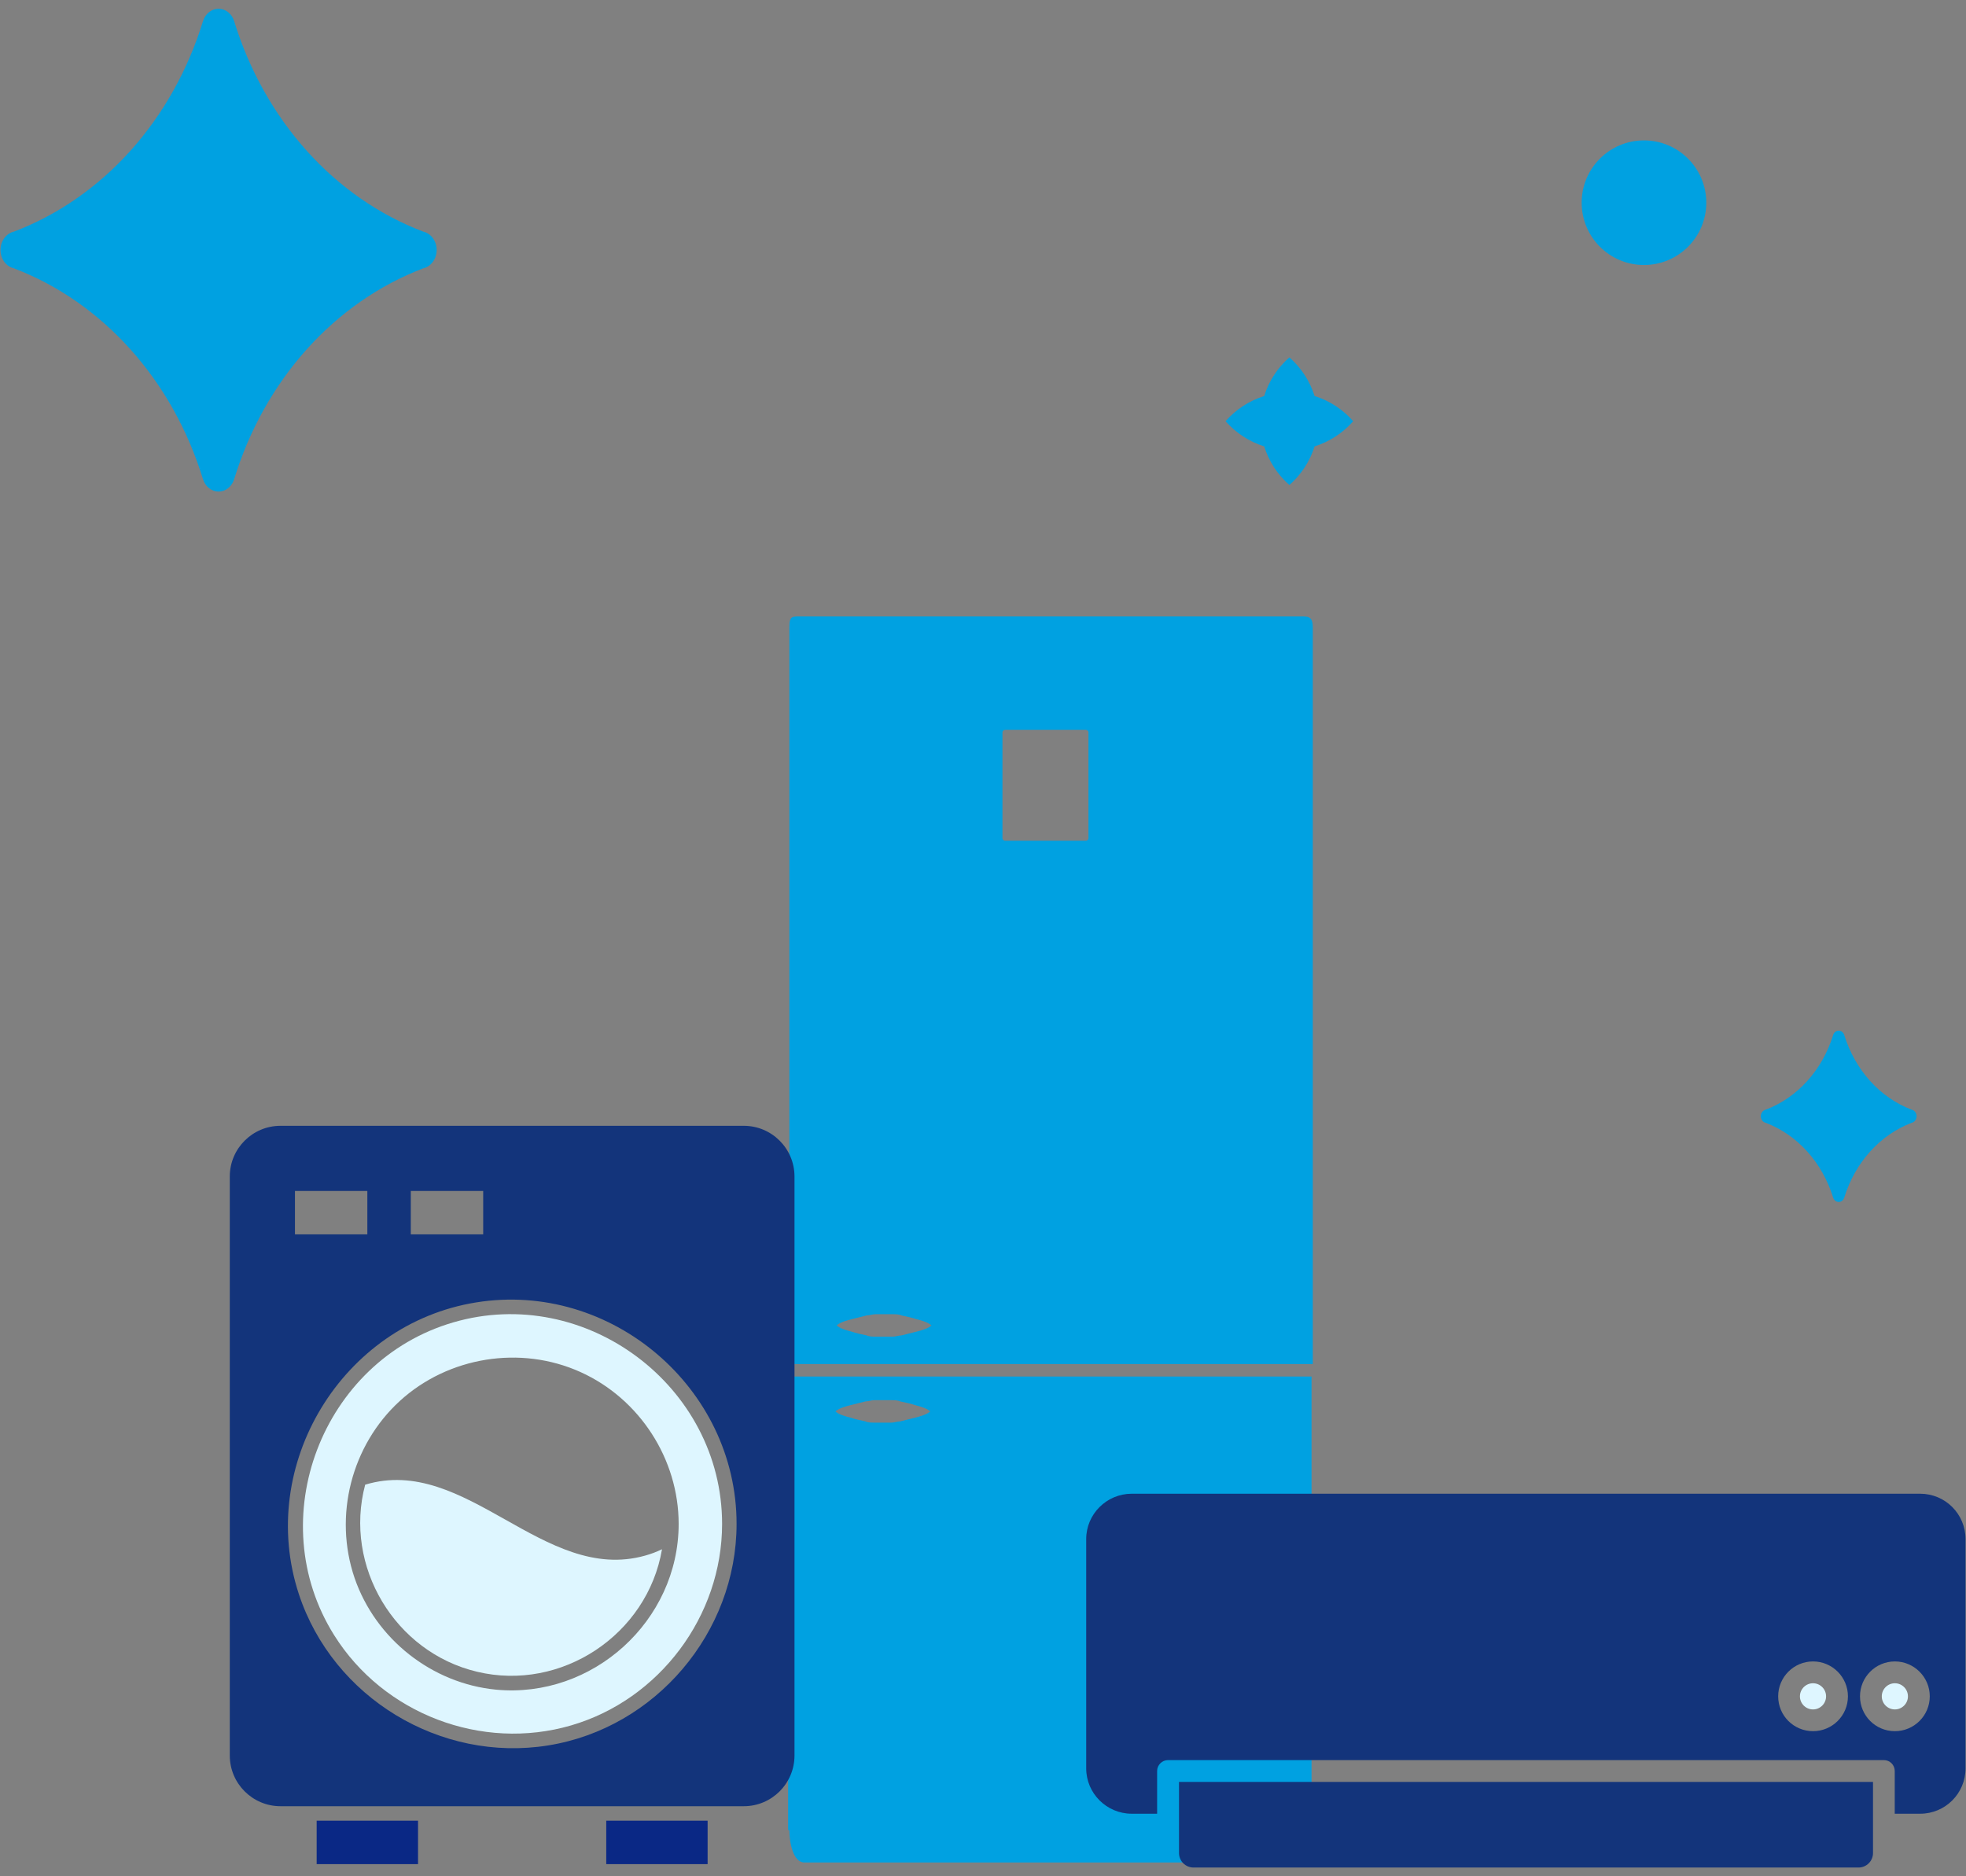 <svg xmlns="http://www.w3.org/2000/svg" width="154" height="147" viewBox="0 0 154 147" fill="none">
  <rect x="0" y="0" width="154" height="147" fill="#808080" stroke="none"/>
  <path d="M149.752 87.964C148.526 88.429 147.412 89.198 146.496 90.213C145.58 91.228 144.886 92.461 144.466 93.819C144.436 93.921 144.377 94.01 144.299 94.073C144.22 94.136 144.125 94.17 144.028 94.17C143.931 94.17 143.836 94.136 143.758 94.073C143.679 94.01 143.62 93.921 143.59 93.819C143.17 92.461 142.476 91.228 141.56 90.213C140.644 89.198 139.53 88.429 138.304 87.964C138.198 87.941 138.102 87.877 138.033 87.784C137.964 87.69 137.927 87.574 137.927 87.453C137.927 87.333 137.964 87.216 138.033 87.123C138.102 87.03 138.198 86.966 138.304 86.942C139.53 86.479 140.643 85.712 141.559 84.699C142.475 83.686 143.17 82.454 143.59 81.098C143.62 80.996 143.679 80.907 143.758 80.844C143.836 80.781 143.931 80.747 144.028 80.747C144.125 80.747 144.22 80.781 144.299 80.844C144.377 80.907 144.436 80.996 144.466 81.098C144.886 82.454 145.581 83.686 146.497 84.699C147.413 85.712 148.527 86.479 149.752 86.942C149.858 86.966 149.954 87.03 150.023 87.123C150.092 87.216 150.129 87.333 150.129 87.453C150.129 87.574 150.092 87.69 150.023 87.784C149.954 87.877 149.858 87.941 149.752 87.964Z" fill="#00A1E1"/>
  <path d="M33.147 21.025C29.715 22.335 26.598 24.503 24.032 27.362C21.467 30.222 19.523 33.697 18.348 37.523C18.263 37.812 18.099 38.062 17.878 38.24C17.658 38.418 17.393 38.514 17.121 38.514C16.849 38.514 16.584 38.418 16.364 38.24C16.144 38.062 15.979 37.812 15.894 37.523C14.719 33.697 12.775 30.222 10.21 27.362C7.645 24.503 4.527 22.335 1.095 21.025C0.797 20.958 0.529 20.778 0.336 20.516C0.143 20.253 0.038 19.924 0.038 19.585C0.038 19.246 0.143 18.917 0.336 18.655C0.529 18.392 0.797 18.212 1.095 18.145C4.525 16.84 7.642 14.678 10.207 11.823C12.772 8.968 14.718 5.497 15.894 1.676C15.979 1.388 16.144 1.137 16.364 0.959C16.584 0.781 16.849 0.686 17.121 0.686C17.393 0.686 17.658 0.781 17.878 0.959C18.099 1.137 18.263 1.388 18.348 1.676C19.525 5.497 21.47 8.968 24.035 11.823C26.6 14.678 29.717 16.84 33.147 18.145C33.446 18.212 33.714 18.392 33.907 18.655C34.099 18.917 34.205 19.246 34.205 19.585C34.205 19.924 34.099 20.253 33.907 20.516C33.714 20.778 33.446 20.958 33.147 21.025Z" fill="#00A1E1"/>
  <path d="M128.775 20.762C131.471 20.762 133.656 18.577 133.656 15.881C133.656 13.185 131.471 11 128.775 11C126.079 11 123.894 13.185 123.894 15.881C123.894 18.577 126.079 20.762 128.775 20.762Z" fill="#00A1E1"/>
  <path d="M106 33C105.191 33.923 104.144 34.605 102.973 34.973C102.605 36.144 101.922 37.19 101 38C100.076 37.192 99.393 36.145 99.027 34.973C97.856 34.605 96.81 33.922 96 33C96.81 32.078 97.856 31.395 99.027 31.027C99.393 29.855 100.076 28.808 101 28C101.922 28.81 102.605 29.856 102.973 31.027C104.144 31.395 105.191 32.077 106 33Z" fill="#00A1E1"/>
  <path d="M101.564 48.296H63.003C62.027 48.296 61.832 48.198 61.832 49.174V106.868H102.833V49.174C102.833 48.198 102.442 48.296 101.564 48.296ZM72.668 104.037C72.472 104.135 72.18 104.233 71.789 104.33C71.399 104.428 71.008 104.526 70.618 104.623C70.422 104.623 70.13 104.721 69.934 104.721C69.739 104.721 69.446 104.721 69.251 104.721C69.056 104.721 68.763 104.721 68.568 104.721C68.372 104.721 68.079 104.721 67.884 104.623C67.396 104.526 67.006 104.428 66.713 104.33C66.322 104.233 66.029 104.135 65.834 104.037C65.639 103.94 65.541 103.842 65.541 103.842C65.541 103.842 65.639 103.745 65.834 103.647C66.029 103.549 66.322 103.452 66.713 103.354C67.103 103.256 67.494 103.159 67.884 103.061C68.079 103.061 68.372 102.964 68.568 102.964C68.763 102.964 69.056 102.964 69.251 102.964C69.446 102.964 69.739 102.964 69.934 102.964C70.13 102.964 70.422 102.964 70.618 103.061C71.106 103.159 71.496 103.256 71.789 103.354C72.18 103.452 72.472 103.549 72.668 103.647C72.863 103.745 72.961 103.842 72.961 103.842C72.961 103.842 72.863 103.94 72.668 104.037ZM85.261 65.672C85.261 65.77 85.163 65.868 85.066 65.868H78.72C78.623 65.868 78.525 65.77 78.525 65.672V57.374C78.525 57.277 78.623 57.179 78.72 57.179H85.066C85.163 57.179 85.261 57.277 85.261 57.374V65.672ZM61.832 143.379C61.832 144.355 62.125 145.917 63.003 145.917H101.466C102.442 145.917 102.735 144.355 102.735 143.379V107.845H61.734V143.379H61.832ZM65.737 110.383C65.932 110.285 66.225 110.188 66.615 110.09C67.006 109.992 67.396 109.895 67.787 109.797C67.982 109.797 68.275 109.699 68.47 109.699C68.665 109.699 68.958 109.699 69.153 109.699C69.349 109.699 69.641 109.699 69.837 109.699C70.032 109.699 70.325 109.699 70.52 109.797C71.008 109.895 71.399 109.992 71.692 110.09C72.082 110.188 72.375 110.285 72.57 110.383C72.765 110.48 72.863 110.578 72.863 110.578C72.863 110.578 72.765 110.676 72.57 110.773C72.375 110.871 72.082 110.969 71.692 111.066C71.301 111.164 70.91 111.261 70.52 111.359C70.325 111.359 70.032 111.457 69.837 111.457C69.641 111.457 69.349 111.457 69.153 111.457C68.958 111.457 68.665 111.457 68.47 111.457C68.275 111.457 67.982 111.457 67.787 111.359C67.299 111.261 66.908 111.164 66.615 111.066C66.225 110.969 65.932 110.871 65.737 110.773C65.541 110.676 65.444 110.578 65.444 110.578C65.444 110.578 65.541 110.48 65.737 110.383Z" fill="#00A1E1"/>
  <path d="M148.427 131.877C147.862 131.877 147.403 132.338 147.403 132.903C147.403 133.467 147.862 133.927 148.427 133.927C148.992 133.927 149.452 133.467 149.452 132.903C149.452 132.338 148.992 131.877 148.427 131.877Z" fill="#DEF6FF"/>
  <path d="M150.41 117.028H88.647C86.689 117.028 85.084 118.622 85.084 120.58V138.546C85.084 140.504 86.689 142.098 88.647 142.098H90.639V138.751C90.639 138.284 91.026 137.897 91.493 137.897H147.564C148.043 137.897 148.418 138.284 148.418 138.751V142.098H150.41C152.38 142.098 153.963 140.504 153.963 138.546V120.58C153.963 118.622 152.38 117.028 150.41 117.028ZM142.02 135.631C140.506 135.631 139.287 134.413 139.287 132.899C139.287 131.396 140.506 130.167 142.02 130.167C143.523 130.167 144.752 131.396 144.752 132.899C144.752 134.413 143.523 135.631 142.02 135.631ZM148.429 135.631C146.915 135.631 145.697 134.413 145.697 132.899C145.697 131.396 146.915 130.167 148.429 130.167C149.932 130.167 151.162 131.396 151.162 132.899C151.162 134.413 149.932 135.631 148.429 135.631Z" fill="#13347B"/>
  <path d="M92.353 145.176C92.353 145.805 92.863 146.314 93.492 146.314H145.578C146.207 146.314 146.716 145.805 146.716 145.176C146.716 143.248 146.716 141.543 146.716 139.608H92.353C92.353 139.333 92.353 144.999 92.353 145.176Z" fill="#13347B"/>
  <path d="M142.016 131.877C141.451 131.877 140.991 132.338 140.991 132.903C140.991 133.467 141.451 133.927 142.016 133.927C142.581 133.927 143.04 133.467 143.04 132.903C143.04 132.338 142.581 131.877 142.016 131.877Z" fill="#DEF6FF"/>
  <path d="M55.429 142.645H47.489V146.047H55.429V142.645Z" fill="#0A2885"/>
  <path d="M32.745 142.645H24.805V146.047H32.745V142.645Z" fill="#0A2885"/>
  <path d="M28.605 116.319C26.904 122.716 30.93 129.442 37.361 130.973C43.973 132.561 50.722 128.069 51.856 121.378C51.436 121.582 50.983 121.752 50.529 121.877C42.578 124.111 36.51 113.926 28.605 116.319Z" fill="#DEF6FF"/>
  <path d="M35.501 103.605C25.214 106.61 20.473 119.03 26.178 128.115C30.045 134.284 37.735 137.221 44.733 135.18C51.663 133.162 56.563 126.606 56.563 119.393C56.563 108.595 45.867 100.576 35.501 103.605ZM38.858 132.379C33.822 131.891 29.422 128.41 27.777 123.635C26.11 118.758 27.527 113.234 31.316 109.763C35.115 106.293 40.775 105.374 45.47 107.495C50.098 109.582 53.16 114.312 53.16 119.393C53.16 126.992 46.423 133.094 38.858 132.379Z" fill="#DEF6FF"/>
  <path d="M62.234 137.541V92.172C62.234 89.983 60.453 88.203 58.264 88.203H21.97C19.781 88.203 18 89.983 18 92.172V137.541C18 139.73 19.781 141.51 21.97 141.51H58.264C60.453 141.51 62.234 139.73 62.234 137.541ZM32.178 93.307H37.849V96.709H32.178V93.307ZM23.104 93.307H28.775V96.709H23.104V93.307ZM42.941 136.747C34.503 138.108 26.087 133.015 23.41 124.894C20.087 114.788 26.79 103.73 37.293 102.04C47.841 100.339 57.697 108.709 57.697 119.393C57.697 127.9 51.346 135.397 42.941 136.747Z" fill="#13347B"/>
</svg>